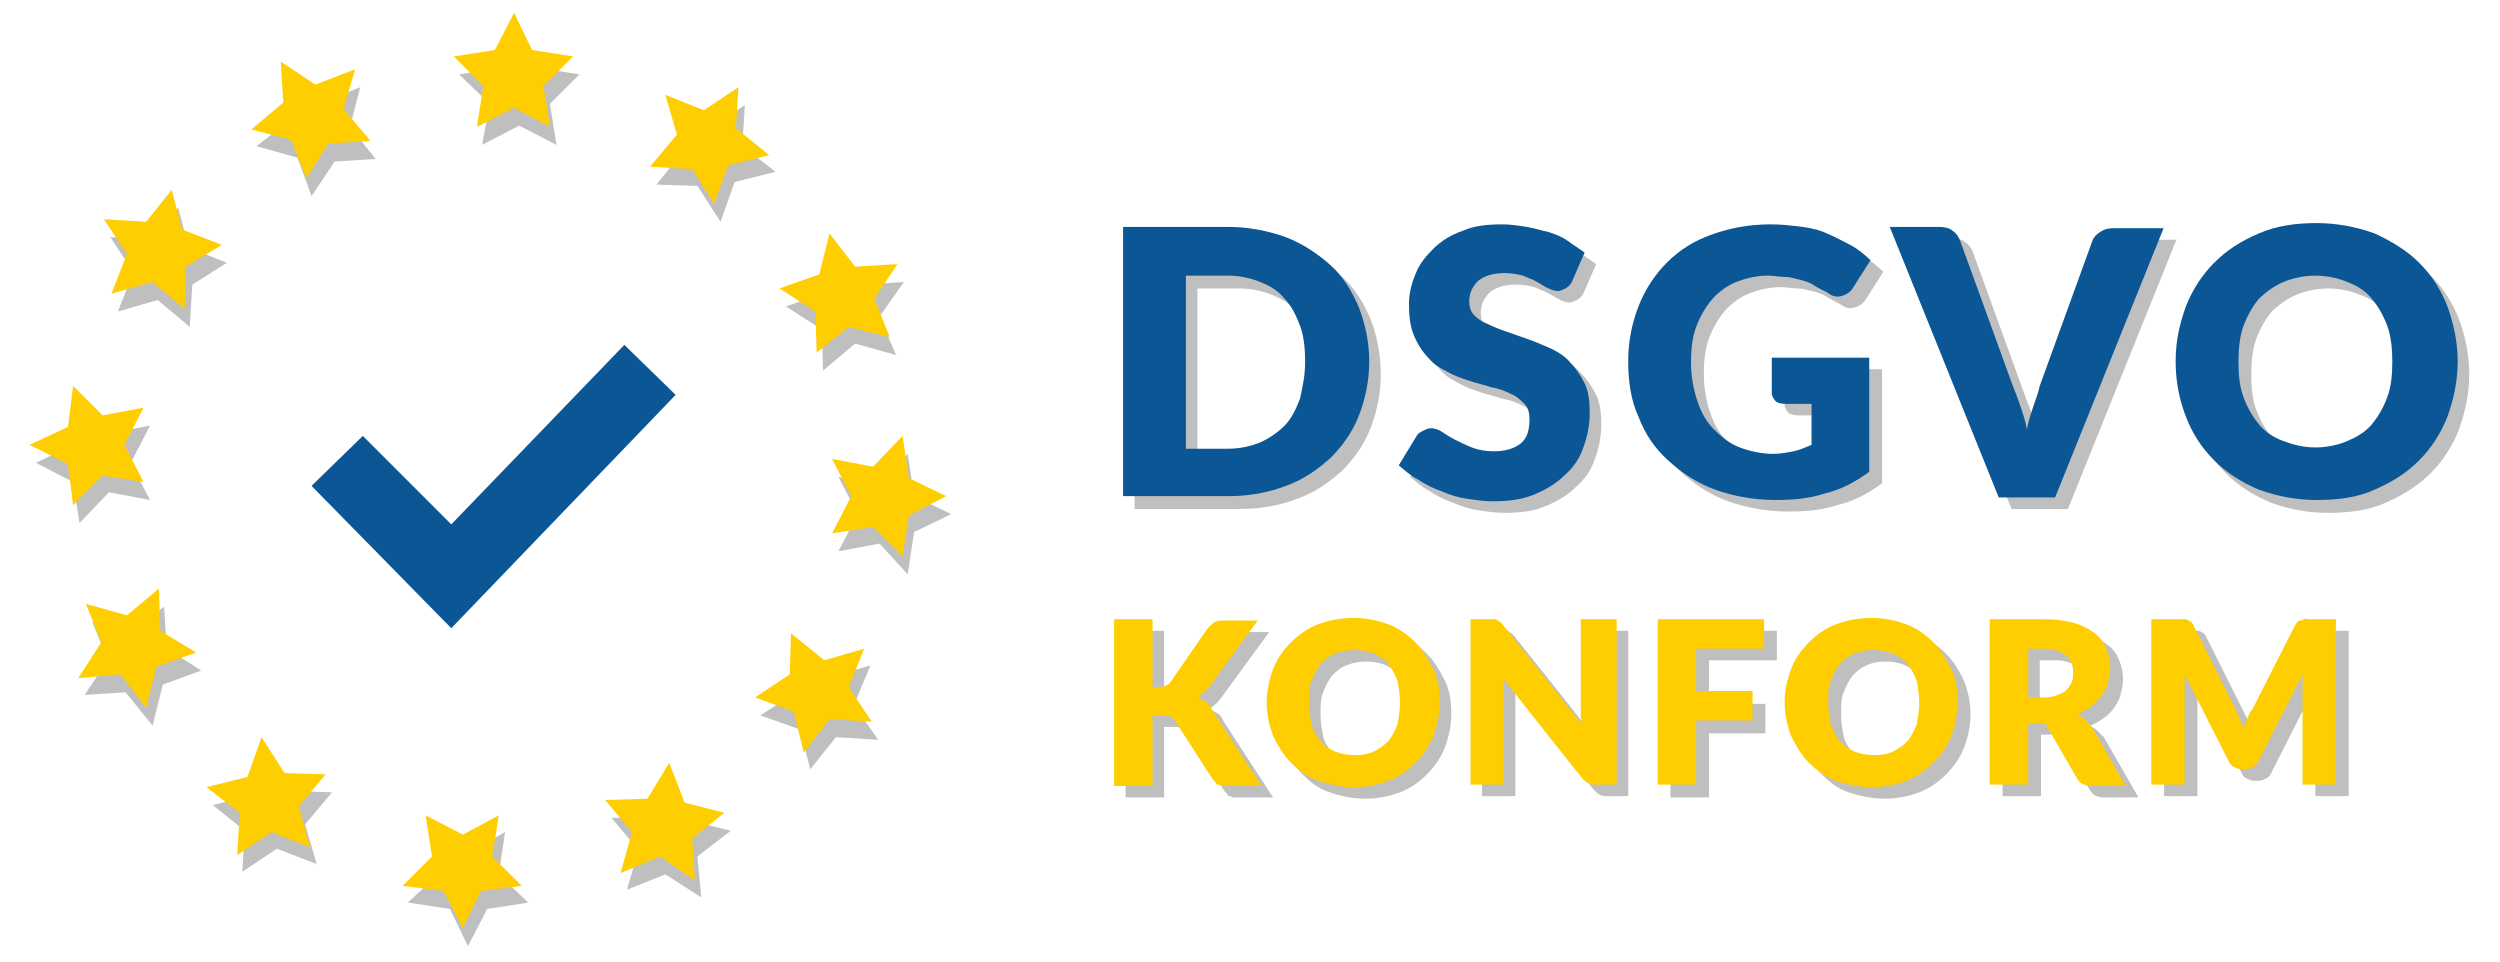 <?xml version="1.0" encoding="utf-8"?>
<!-- Generator: Adobe Illustrator 16.0.4, SVG Export Plug-In . SVG Version: 6.00 Build 0)  -->
<!DOCTYPE svg PUBLIC "-//W3C//DTD SVG 1.0//EN" "http://www.w3.org/TR/2001/REC-SVG-20010904/DTD/svg10.dtd">
<svg version="1.0" xmlns="http://www.w3.org/2000/svg" xmlns:xlink="http://www.w3.org/1999/xlink" x="0px" y="0px" width="195px"
	 height="75px" viewBox="0 0 195 75" style="enable-background:new 0 0 195 75;" xml:space="preserve">
<style type="text/css">
<![CDATA[
	.st0{fill:#7C7C7C;}
	.st1{fill:#E2E2E2;}
	.st2{fill:#E5E5E5;}
	.st3{fill:#80CC28;}
	.st4{fill:#1E91D1;}
	.st5{fill:none;stroke:#0B5796;stroke-width:7;stroke-miterlimit:10;}
	.st6{fill:#BFBFBF;}
	.st7{fill:#282828;}
	.st8{fill:none;stroke:#0B5796;stroke-width:6;stroke-miterlimit:10;}
	.st9{fill:#7C7C7C;stroke:#FFFFFF;stroke-width:2;stroke-linecap:round;stroke-linejoin:round;}
	.st10{fill:#FFCE00;}
	.st11{fill:#FFFFFF;}
	.st12{fill:none;stroke:#000000;stroke-width:2;stroke-miterlimit:10;}
	.st13{fill:none;stroke:#282828;stroke-width:2;stroke-miterlimit:10;}
	.st14{fill:#0B5796;}
	.st15{fill:#DD0000;}
]]>
</style>
<g id="Ebene_1">
</g>
<g id="Ebene_2">
	<g>
		<g>
			<path class="st6" d="M107.7,29.2c0,1.5-0.3,2.9-0.8,4.2s-1.3,2.4-2.2,3.3c-1,0.9-2.1,1.7-3.5,2.2c-1.3,0.5-2.8,0.8-4.5,0.8h-8.2
				V18.6h8.2c1.6,0,3.1,0.3,4.5,0.8c1.3,0.5,2.5,1.3,3.5,2.2c1,0.9,1.7,2.1,2.2,3.3S107.7,27.7,107.7,29.2z M102.7,29.2
				c0-1-0.1-2-0.4-2.8s-0.7-1.6-1.2-2.1c-0.5-0.6-1.1-1-1.9-1.3c-0.7-0.3-1.6-0.5-2.5-0.5h-3.3V36h3.3c0.9,0,1.8-0.2,2.5-0.5
				c0.7-0.3,1.4-0.8,1.9-1.3s0.9-1.3,1.2-2.1S102.7,30.2,102.7,29.2z"/>
			<path class="st6" d="M123.5,22.9c-0.1,0.2-0.3,0.4-0.5,0.5c-0.2,0.1-0.4,0.2-0.6,0.2c-0.2,0-0.5-0.1-0.7-0.2s-0.5-0.3-0.9-0.5
				c-0.3-0.2-0.7-0.3-1.1-0.5c-0.4-0.1-0.9-0.2-1.4-0.2c-0.9,0-1.6,0.2-2.1,0.6c-0.4,0.4-0.7,0.9-0.7,1.6c0,0.4,0.1,0.8,0.4,1.1
				s0.6,0.5,1.1,0.7c0.4,0.2,0.9,0.4,1.5,0.6c0.6,0.2,1.1,0.4,1.7,0.6s1.2,0.5,1.7,0.7c0.6,0.3,1.1,0.6,1.5,1.1
				c0.4,0.4,0.8,1,1.1,1.6c0.3,0.6,0.4,1.4,0.4,2.3c0,1-0.2,1.9-0.5,2.7c-0.3,0.9-0.8,1.6-1.5,2.2c-0.6,0.6-1.4,1.1-2.4,1.5
				c-0.9,0.4-2,0.5-3.2,0.5c-0.7,0-1.3-0.1-2-0.2c-0.7-0.1-1.3-0.3-2-0.6c-0.6-0.2-1.2-0.5-1.8-0.9c-0.6-0.3-1-0.7-1.5-1.1l1.4-2.3
				c0.1-0.2,0.3-0.3,0.5-0.4c0.2-0.1,0.4-0.2,0.6-0.2c0.3,0,0.6,0.1,0.9,0.3c0.3,0.2,0.6,0.4,1,0.6s0.8,0.4,1.3,0.6
				c0.5,0.2,1.1,0.3,1.7,0.3c0.9,0,1.6-0.2,2.1-0.6c0.5-0.4,0.7-1,0.7-1.9c0-0.5-0.1-0.9-0.4-1.2c-0.3-0.3-0.6-0.6-1.1-0.8
				c-0.4-0.2-0.9-0.4-1.5-0.5c-0.6-0.2-1.1-0.3-1.7-0.5c-0.6-0.2-1.2-0.4-1.7-0.7c-0.6-0.3-1.1-0.6-1.5-1.1c-0.4-0.4-0.8-1-1.1-1.7
				c-0.3-0.7-0.4-1.5-0.4-2.5c0-0.8,0.2-1.6,0.5-2.3c0.3-0.8,0.8-1.4,1.4-2c0.6-0.6,1.4-1.1,2.3-1.4c0.9-0.4,1.9-0.5,3.1-0.5
				c0.6,0,1.3,0.1,1.9,0.2c0.6,0.1,1.2,0.3,1.7,0.4c0.6,0.2,1.1,0.4,1.5,0.7s0.9,0.6,1.3,0.9L123.5,22.9z"/>
			<path class="st6" d="M139.3,28.8h7.5v8.9c-1.1,0.8-2.2,1.4-3.5,1.7c-1.2,0.4-2.5,0.5-3.8,0.5c-1.7,0-3.3-0.3-4.7-0.8
				s-2.6-1.3-3.7-2.3s-1.8-2.1-2.3-3.4c-0.6-1.3-0.8-2.8-0.8-4.3c0-1.6,0.3-3,0.8-4.3c0.5-1.3,1.3-2.5,2.2-3.4c1-1,2.1-1.7,3.5-2.2
				c1.4-0.5,2.9-0.8,4.6-0.8c0.9,0,1.7,0.1,2.5,0.2c0.8,0.1,1.5,0.3,2.1,0.6c0.7,0.3,1.2,0.6,1.8,0.9c0.5,0.3,1,0.7,1.4,1.1
				l-1.4,2.2c-0.2,0.3-0.5,0.5-0.9,0.6c-0.4,0.1-0.7,0-1.1-0.3c-0.4-0.2-0.8-0.4-1.1-0.6c-0.3-0.2-0.7-0.3-1.1-0.4
				c-0.4-0.1-0.7-0.2-1.1-0.2c-0.4,0-0.8-0.1-1.3-0.1c-0.9,0-1.7,0.2-2.5,0.5c-0.7,0.3-1.4,0.8-1.9,1.4c-0.5,0.6-0.9,1.3-1.2,2.1
				c-0.3,0.8-0.4,1.7-0.4,2.8c0,1.1,0.2,2.1,0.5,3c0.3,0.9,0.7,1.6,1.3,2.2c0.6,0.6,1.2,1.1,2,1.4c0.8,0.3,1.7,0.5,2.6,0.5
				c0.6,0,1.1-0.1,1.6-0.2c0.5-0.1,0.9-0.3,1.4-0.5v-3.2h-2.1c-0.3,0-0.6-0.1-0.7-0.2s-0.3-0.4-0.3-0.6V28.8z"/>
			<path class="st6" d="M169.8,18.6l-8.5,21.1h-4.4l-8.5-21.1h3.9c0.4,0,0.8,0.1,1,0.3c0.3,0.2,0.5,0.5,0.6,0.8l4.1,11.3
				c0.2,0.5,0.4,1,0.6,1.6c0.2,0.6,0.4,1.2,0.5,1.8c0.1-0.6,0.3-1.2,0.5-1.8c0.2-0.6,0.4-1.1,0.5-1.6l4.1-11.3
				c0.1-0.3,0.3-0.5,0.6-0.7c0.3-0.2,0.6-0.3,1-0.3H169.8z"/>
			<path class="st6" d="M192.6,29.2c0,1.5-0.3,2.9-0.8,4.3c-0.5,1.3-1.3,2.5-2.2,3.4s-2.1,1.7-3.5,2.3c-1.3,0.6-2.8,0.8-4.5,0.8
				s-3.1-0.3-4.5-0.8c-1.4-0.6-2.5-1.3-3.5-2.3s-1.7-2.1-2.2-3.4c-0.5-1.3-0.8-2.7-0.8-4.3s0.3-2.9,0.8-4.3c0.5-1.3,1.3-2.5,2.2-3.4
				c1-1,2.1-1.7,3.5-2.3c1.4-0.6,2.9-0.8,4.5-0.8s3.1,0.3,4.5,0.8c1.3,0.6,2.5,1.3,3.5,2.3s1.7,2.1,2.2,3.4
				C192.3,26.2,192.6,27.7,192.6,29.2z M187.6,29.2c0-1-0.1-2-0.4-2.8c-0.3-0.8-0.7-1.5-1.2-2.1s-1.1-1-1.9-1.3
				c-0.7-0.3-1.6-0.5-2.5-0.5c-0.9,0-1.8,0.2-2.5,0.5c-0.7,0.3-1.4,0.8-1.9,1.3c-0.5,0.6-0.9,1.3-1.2,2.1c-0.3,0.8-0.4,1.8-0.4,2.8
				c0,1.1,0.1,2,0.4,2.8c0.3,0.8,0.7,1.5,1.2,2.1c0.5,0.6,1.1,1,1.9,1.3c0.7,0.3,1.6,0.5,2.5,0.5c0.9,0,1.8-0.2,2.5-0.5
				c0.7-0.3,1.4-0.7,1.9-1.3s0.9-1.3,1.2-2.1C187.5,31.2,187.6,30.2,187.6,29.2z"/>
			<path class="st6" d="M90.8,54.5h0.5c0.4,0,0.8-0.1,1-0.4l2.9-4.2c0.2-0.2,0.4-0.4,0.6-0.5c0.2-0.1,0.4-0.1,0.7-0.1H99l-3.8,5.2
				c-0.3,0.4-0.6,0.6-0.9,0.8c0.2,0.1,0.4,0.2,0.6,0.3s0.4,0.3,0.5,0.6l3.9,6h-2.7c-0.2,0-0.3,0-0.4,0c-0.1,0-0.2-0.1-0.3-0.1
				c-0.1,0-0.2-0.1-0.2-0.2c-0.1-0.1-0.1-0.1-0.2-0.2l-2.9-4.5c-0.1-0.2-0.2-0.3-0.4-0.4c-0.2-0.1-0.4-0.1-0.7-0.1h-0.7v5.5h-3V49.2
				h3V54.5z"/>
			<path class="st6" d="M113.2,55.7c0,0.9-0.2,1.8-0.5,2.6c-0.3,0.8-0.8,1.5-1.4,2.1c-0.6,0.6-1.3,1.1-2.1,1.4
				c-0.8,0.3-1.7,0.5-2.7,0.5c-1,0-1.9-0.2-2.8-0.5s-1.5-0.8-2.1-1.4c-0.6-0.6-1-1.3-1.4-2.1c-0.3-0.8-0.5-1.7-0.5-2.6
				c0-0.9,0.2-1.8,0.5-2.6c0.3-0.8,0.8-1.5,1.4-2.1s1.3-1.1,2.1-1.4c0.8-0.3,1.7-0.5,2.8-0.5c1,0,1.9,0.2,2.7,0.5
				c0.8,0.3,1.5,0.8,2.1,1.4c0.6,0.6,1,1.3,1.4,2.1C113.1,53.9,113.2,54.8,113.2,55.7z M110.1,55.7c0-0.6-0.1-1.2-0.2-1.7
				c-0.2-0.5-0.4-0.9-0.7-1.3c-0.3-0.4-0.7-0.6-1.1-0.8s-1-0.3-1.5-0.3c-0.6,0-1.1,0.1-1.6,0.3c-0.5,0.2-0.8,0.5-1.1,0.8
				c-0.3,0.4-0.5,0.8-0.7,1.3c-0.2,0.5-0.2,1.1-0.2,1.7c0,0.6,0.1,1.2,0.2,1.7s0.4,0.9,0.7,1.3s0.7,0.6,1.1,0.8
				c0.5,0.2,1,0.3,1.6,0.3c0.6,0,1.1-0.1,1.5-0.3c0.5-0.2,0.8-0.5,1.1-0.8c0.3-0.4,0.5-0.8,0.7-1.3
				C110.1,56.9,110.1,56.4,110.1,55.7z"/>
			<path class="st6" d="M127,49.2v12.9h-1.6c-0.2,0-0.4,0-0.6-0.1c-0.2-0.1-0.3-0.2-0.5-0.4l-6.1-7.7c0,0.2,0,0.5,0,0.7s0,0.4,0,0.6
				v6.9h-2.6V49.2h1.6c0.1,0,0.2,0,0.3,0c0.1,0,0.2,0,0.2,0.1c0.1,0,0.1,0.1,0.2,0.1c0.1,0.1,0.1,0.1,0.2,0.2l6.2,7.8
				c0-0.2-0.1-0.5-0.1-0.7c0-0.2,0-0.5,0-0.7v-6.8H127z"/>
			<path class="st6" d="M133.3,51.6v3.3h4.4v2.3h-4.4v5h-3V49.2h8.3v2.3H133.3z"/>
			<path class="st6" d="M153.7,55.7c0,0.9-0.2,1.8-0.5,2.6c-0.3,0.8-0.8,1.5-1.4,2.1c-0.6,0.6-1.3,1.1-2.1,1.4
				c-0.8,0.3-1.7,0.5-2.7,0.5s-1.9-0.2-2.8-0.5s-1.5-0.8-2.1-1.4c-0.6-0.6-1-1.3-1.4-2.1c-0.3-0.8-0.5-1.7-0.5-2.6
				c0-0.9,0.2-1.8,0.5-2.6c0.3-0.8,0.8-1.5,1.4-2.1c0.6-0.6,1.3-1.1,2.1-1.4c0.8-0.3,1.7-0.5,2.8-0.5s1.9,0.2,2.7,0.5
				c0.8,0.3,1.5,0.8,2.1,1.4c0.6,0.6,1,1.3,1.4,2.1C153.5,53.9,153.7,54.8,153.7,55.7z M150.6,55.7c0-0.6-0.1-1.2-0.2-1.7
				c-0.2-0.5-0.4-0.9-0.7-1.3c-0.3-0.4-0.7-0.6-1.1-0.8s-1-0.3-1.5-0.3c-0.6,0-1.1,0.1-1.5,0.3c-0.5,0.2-0.8,0.5-1.1,0.8
				c-0.3,0.4-0.5,0.8-0.7,1.3c-0.2,0.5-0.2,1.1-0.2,1.7c0,0.6,0.1,1.2,0.2,1.7s0.4,0.9,0.7,1.3c0.3,0.4,0.7,0.6,1.1,0.8
				c0.5,0.2,1,0.3,1.5,0.3c0.6,0,1.1-0.1,1.5-0.3c0.5-0.2,0.8-0.5,1.1-0.8s0.5-0.8,0.7-1.3C150.5,56.9,150.6,56.4,150.6,55.7z"/>
			<path class="st6" d="M166.8,62.2h-2.7c-0.5,0-0.9-0.2-1.1-0.6l-2.2-3.8c-0.1-0.2-0.2-0.3-0.3-0.4c-0.1-0.1-0.3-0.1-0.5-0.1h-0.8
				v4.8h-3V49.2h4.2c0.9,0,1.7,0.1,2.4,0.3c0.7,0.2,1.2,0.5,1.6,0.8c0.4,0.3,0.7,0.7,0.9,1.2c0.2,0.5,0.3,1,0.3,1.5
				c0,0.4-0.1,0.8-0.2,1.2c-0.1,0.4-0.3,0.7-0.5,1c-0.2,0.3-0.5,0.6-0.8,0.8s-0.7,0.5-1.1,0.6c0.2,0.1,0.4,0.2,0.6,0.4
				c0.2,0.2,0.3,0.3,0.5,0.5L166.8,62.2z M160.4,55.3c0.4,0,0.8-0.1,1-0.2c0.3-0.1,0.5-0.2,0.7-0.4s0.3-0.4,0.4-0.6
				c0.1-0.2,0.1-0.5,0.1-0.8c0-0.6-0.2-1-0.6-1.3c-0.4-0.3-0.9-0.5-1.7-0.5h-1.2v3.8H160.4z"/>
			<path class="st6" d="M183.2,49.2v12.9h-2.6v-7.4c0-0.2,0-0.4,0-0.6c0-0.2,0-0.4,0-0.6l-3.4,6.7c-0.1,0.2-0.2,0.4-0.4,0.5
				c-0.2,0.1-0.4,0.2-0.6,0.2h-0.4c-0.2,0-0.4-0.1-0.6-0.2c-0.2-0.1-0.3-0.3-0.4-0.5l-3.4-6.7c0,0.2,0,0.4,0,0.6c0,0.2,0,0.4,0,0.6
				v7.4h-2.6V49.2h2.3c0.1,0,0.2,0,0.3,0s0.2,0,0.3,0.1c0.1,0,0.1,0.1,0.2,0.1c0.1,0.1,0.1,0.1,0.2,0.3l3.3,6.6
				c0.1,0.2,0.2,0.5,0.3,0.7c0.1,0.2,0.2,0.5,0.3,0.7c0.1-0.3,0.2-0.5,0.3-0.8c0.1-0.2,0.2-0.5,0.4-0.7l3.3-6.5
				c0.1-0.1,0.1-0.2,0.2-0.3c0.1-0.1,0.1-0.1,0.2-0.1c0.1,0,0.2,0,0.3-0.1s0.2,0,0.3,0H183.2z"/>
		</g>
		<g>
			<polygon class="st6" points="40.5,2.4 42,5.3 45.2,5.8 42.9,8.1 43.4,11.3 40.5,9.8 37.6,11.3 38.2,8.1 35.8,5.8 39.1,5.3 			"/>
			<polygon class="st6" points="22.4,6.2 25.1,8 28.1,6.8 27.3,9.9 29.3,12.4 26.1,12.6 24.3,15.3 23.2,12.3 20,11.4 22.6,9.4 			
				"/>
			<polygon class="st6" points="8.6,18.5 11.8,18.7 13.9,16.2 14.7,19.3 17.7,20.5 15,22.2 14.8,25.5 12.3,23.4 9.2,24.3 10.4,21.2 
							"/>
			<polygon class="st6" points="2.8,36.1 5.7,34.7 6.2,31.4 8.5,33.8 11.7,33.2 10.2,36.1 11.7,39 8.5,38.4 6.2,40.8 5.7,37.6 			
				"/>
			<polygon class="st6" points="6.6,54.2 8.4,51.5 7.2,48.5 10.3,49.4 12.8,47.3 13,50.6 15.7,52.3 12.7,53.4 11.9,56.6 9.8,54 			
				"/>
			<polygon class="st6" points="18.9,68 19.1,64.8 16.6,62.8 19.7,62 20.9,58.9 22.6,61.7 25.9,61.8 23.8,64.3 24.7,67.4 21.6,66.2 
							"/>
			<polygon class="st6" points="36.5,73.8 35.1,70.9 31.8,70.4 34.2,68.2 33.6,64.9 36.5,66.5 39.4,64.9 38.9,68.2 41.2,70.4 
				38,70.9 			"/>
			<polygon class="st6" points="54.7,70 51.9,68.2 48.9,69.4 49.8,66.3 47.7,63.8 51,63.7 52.7,60.9 53.8,64 57,64.8 54.4,66.8 			
				"/>
			<polygon class="st6" points="68.5,57.7 65.2,57.5 63.2,60 62.4,56.9 59.3,55.8 62.1,54 62.2,50.7 64.7,52.8 67.9,51.9 66.6,55 
							"/>
			<polygon class="st6" points="74.2,40.1 71.3,41.5 70.8,44.8 68.6,42.4 65.4,43 66.9,40.1 65.4,37.2 68.6,37.8 70.8,35.4 
				71.3,38.7 			"/>
			<polygon class="st6" points="70.5,22 68.6,24.7 69.9,27.7 66.7,26.8 64.2,28.9 64.1,25.7 61.3,23.9 64.4,22.8 65.2,19.6 
				67.2,22.2 			"/>
			<polygon class="st6" points="58.1,8.2 57.9,11.4 60.5,13.4 57.3,14.2 56.2,17.3 54.4,14.5 51.2,14.4 53.2,11.9 52.4,8.8 55.4,10 
							"/>
		</g>
		<g>
			<polygon class="st14" points="35.2,49 24.3,37.9 28.3,34 35.2,40.9 48.7,26.9 52.7,30.8 			"/>
		</g>
		<g>
			<polygon class="st10" points="40.1,1 41.5,3.9 44.7,4.4 42.4,6.7 42.9,9.9 40.1,8.4 37.2,9.9 37.7,6.7 35.4,4.4 38.6,3.9 			"/>
			<polygon class="st10" points="21.9,4.8 24.6,6.6 27.7,5.4 26.8,8.5 28.9,11 25.6,11.2 23.9,13.9 22.7,10.9 19.6,10.1 22.1,8 			
				"/>
			<polygon class="st10" points="8.1,17.1 11.4,17.3 13.4,14.8 14.2,17.9 17.3,19.1 14.5,20.8 14.4,24.1 11.9,22 8.7,22.9 9.9,19.8 
							"/>
			<polygon class="st10" points="2.3,34.7 5.3,33.3 5.7,30.1 8,32.4 11.2,31.8 9.7,34.7 11.2,37.6 8,37.1 5.7,39.4 5.3,36.2 			"/>
			<polygon class="st10" points="6.1,52.9 7.9,50.1 6.7,47.1 9.9,48 12.4,45.9 12.5,49.2 15.3,50.9 12.2,52 11.4,55.2 9.4,52.6 			
				"/>
			<polygon class="st10" points="18.5,66.7 18.7,63.4 16.1,61.4 19.3,60.6 20.4,57.5 22.2,60.3 25.4,60.4 23.3,62.9 24.2,66.1 
				21.2,64.9 			"/>
			<polygon class="st10" points="36.1,72.4 34.6,69.5 31.4,69.1 33.7,66.8 33.2,63.6 36.1,65.1 38.9,63.6 38.4,66.8 40.7,69.1 
				37.5,69.5 			"/>
			<polygon class="st10" points="54.2,68.7 51.5,66.8 48.4,68.1 49.3,64.9 47.2,62.4 50.5,62.3 52.2,59.5 53.4,62.6 56.5,63.4 
				54,65.4 			"/>
			<polygon class="st10" points="68,56.3 64.7,56.1 62.7,58.7 61.9,55.5 58.9,54.4 61.6,52.6 61.7,49.4 64.3,51.5 67.4,50.6 
				66.2,53.6 			"/>
			<polygon class="st10" points="73.8,38.7 70.9,40.2 70.4,43.4 68.1,41.1 64.9,41.6 66.4,38.7 64.9,35.8 68.1,36.4 70.4,34 
				70.9,37.3 			"/>
			<polygon class="st10" points="70,20.6 68.2,23.3 69.4,26.3 66.2,25.5 63.7,27.5 63.6,24.3 60.8,22.5 63.9,21.4 64.7,18.2 
				66.7,20.8 			"/>
			<polygon class="st10" points="57.6,6.8 57.4,10 60,12.1 56.8,12.9 55.7,15.9 54,13.2 50.7,13 52.8,10.5 51.9,7.4 54.9,8.6 			"/>
		</g>
		<g>
			<path class="st14" d="M106.8,28.2c0,1.5-0.3,2.9-0.8,4.2c-0.5,1.3-1.3,2.4-2.2,3.3c-1,0.9-2.1,1.7-3.5,2.2
				c-1.3,0.5-2.8,0.8-4.5,0.8h-8.2V17.7h8.2c1.6,0,3.1,0.3,4.5,0.8c1.3,0.5,2.5,1.3,3.5,2.2c1,0.9,1.7,2.1,2.2,3.3
				C106.5,25.3,106.8,26.7,106.8,28.2z M101.8,28.2c0-1-0.1-2-0.4-2.8s-0.7-1.6-1.2-2.1c-0.5-0.6-1.1-1-1.9-1.3
				c-0.7-0.3-1.6-0.5-2.5-0.5h-3.3V35h3.3c0.9,0,1.8-0.2,2.5-0.5c0.7-0.3,1.4-0.8,1.9-1.3s0.9-1.3,1.2-2.1
				C101.6,30.2,101.8,29.3,101.8,28.2z"/>
			<path class="st14" d="M122.6,22c-0.1,0.2-0.3,0.4-0.5,0.5c-0.2,0.1-0.4,0.2-0.6,0.2c-0.2,0-0.5-0.1-0.7-0.2
				c-0.3-0.1-0.5-0.3-0.9-0.5c-0.3-0.2-0.7-0.3-1.1-0.5c-0.4-0.1-0.9-0.2-1.4-0.2c-0.9,0-1.6,0.2-2.1,0.6c-0.4,0.4-0.7,0.9-0.7,1.6
				c0,0.4,0.1,0.8,0.4,1.1c0.3,0.3,0.6,0.5,1.1,0.7c0.4,0.2,0.9,0.4,1.5,0.6c0.6,0.2,1.1,0.4,1.7,0.6c0.6,0.2,1.2,0.5,1.7,0.7
				c0.6,0.3,1.1,0.6,1.5,1.1c0.4,0.4,0.8,1,1.1,1.6c0.3,0.6,0.4,1.4,0.4,2.3c0,1-0.2,1.9-0.5,2.7c-0.3,0.9-0.8,1.6-1.5,2.2
				c-0.6,0.6-1.4,1.1-2.4,1.5s-2,0.5-3.2,0.5c-0.7,0-1.3-0.1-2-0.2c-0.7-0.1-1.3-0.3-2-0.6c-0.6-0.2-1.2-0.5-1.8-0.9
				c-0.6-0.3-1-0.7-1.5-1.1l1.4-2.3c0.1-0.2,0.3-0.3,0.5-0.4c0.2-0.1,0.4-0.2,0.6-0.2c0.3,0,0.6,0.1,0.9,0.3c0.3,0.2,0.6,0.4,1,0.6
				c0.4,0.2,0.8,0.4,1.3,0.6c0.5,0.2,1.1,0.3,1.7,0.3c0.9,0,1.6-0.2,2.1-0.6c0.5-0.4,0.7-1,0.7-1.9c0-0.5-0.1-0.9-0.4-1.2
				c-0.3-0.3-0.6-0.6-1.1-0.8c-0.4-0.2-0.9-0.4-1.5-0.5c-0.6-0.2-1.1-0.3-1.7-0.5c-0.6-0.2-1.2-0.4-1.7-0.7
				c-0.6-0.3-1.1-0.6-1.5-1.1c-0.4-0.4-0.8-1-1.1-1.7c-0.3-0.7-0.4-1.5-0.4-2.5c0-0.8,0.2-1.6,0.5-2.3c0.3-0.8,0.8-1.4,1.4-2
				c0.6-0.6,1.4-1.1,2.3-1.4c0.9-0.4,1.9-0.5,3.1-0.5c0.6,0,1.3,0.1,1.9,0.2c0.6,0.1,1.2,0.3,1.7,0.4c0.6,0.2,1.1,0.4,1.5,0.7
				s0.9,0.6,1.3,0.9L122.6,22z"/>
			<path class="st14" d="M138.3,27.9h7.5v8.9c-1.1,0.8-2.2,1.4-3.5,1.7c-1.2,0.4-2.5,0.5-3.8,0.5c-1.7,0-3.3-0.3-4.7-0.8
				s-2.6-1.3-3.7-2.3s-1.8-2.1-2.3-3.4c-0.6-1.3-0.8-2.8-0.8-4.3c0-1.6,0.3-3,0.8-4.3c0.5-1.3,1.3-2.5,2.2-3.4c1-1,2.1-1.7,3.5-2.2
				c1.4-0.5,2.9-0.8,4.6-0.8c0.9,0,1.7,0.1,2.5,0.2c0.8,0.1,1.5,0.3,2.1,0.6c0.7,0.3,1.2,0.6,1.8,0.9c0.5,0.3,1,0.7,1.4,1.1
				l-1.4,2.2c-0.2,0.3-0.5,0.5-0.9,0.6s-0.7,0-1.1-0.3c-0.4-0.2-0.8-0.4-1.1-0.6c-0.3-0.2-0.7-0.3-1.1-0.4c-0.4-0.1-0.7-0.2-1.1-0.2
				c-0.4,0-0.8-0.1-1.3-0.1c-0.9,0-1.7,0.2-2.5,0.5c-0.7,0.3-1.4,0.8-1.9,1.4c-0.5,0.6-0.9,1.3-1.2,2.1c-0.3,0.8-0.4,1.7-0.4,2.8
				c0,1.1,0.2,2.1,0.5,3c0.3,0.9,0.7,1.6,1.3,2.2c0.6,0.6,1.2,1.1,2,1.4c0.8,0.3,1.7,0.5,2.6,0.5c0.6,0,1.1-0.1,1.6-0.2
				c0.5-0.1,0.9-0.3,1.4-0.5v-3.2h-2.1c-0.3,0-0.6-0.1-0.7-0.2s-0.3-0.4-0.3-0.6V27.9z"/>
			<path class="st14" d="M168.8,17.7l-8.5,21.1h-4.4l-8.5-21.1h3.9c0.4,0,0.8,0.1,1,0.3c0.3,0.2,0.5,0.5,0.6,0.8l4.1,11.3
				c0.2,0.5,0.4,1,0.6,1.6c0.2,0.6,0.4,1.2,0.5,1.8c0.1-0.6,0.3-1.2,0.5-1.8c0.2-0.6,0.4-1.1,0.5-1.6l4.1-11.3
				c0.1-0.3,0.3-0.5,0.6-0.7c0.3-0.2,0.6-0.3,1-0.3H168.8z"/>
			<path class="st14" d="M191.7,28.2c0,1.5-0.3,2.9-0.8,4.3c-0.5,1.3-1.3,2.5-2.2,3.4c-1,1-2.1,1.7-3.5,2.3
				c-1.3,0.6-2.8,0.8-4.5,0.8c-1.6,0-3.1-0.3-4.5-0.8c-1.4-0.6-2.5-1.3-3.5-2.3s-1.7-2.1-2.2-3.4c-0.5-1.3-0.8-2.7-0.8-4.3
				s0.3-2.9,0.8-4.3c0.5-1.3,1.3-2.5,2.2-3.4c1-1,2.1-1.7,3.5-2.3c1.4-0.6,2.9-0.8,4.5-0.8c1.6,0,3.1,0.3,4.5,0.8
				c1.3,0.6,2.5,1.3,3.5,2.3c1,1,1.7,2.1,2.2,3.4C191.4,25.3,191.7,26.7,191.7,28.2z M186.6,28.2c0-1-0.1-2-0.4-2.8
				c-0.3-0.8-0.7-1.5-1.2-2.1c-0.5-0.6-1.1-1-1.9-1.3c-0.7-0.3-1.6-0.5-2.5-0.5c-0.9,0-1.8,0.2-2.5,0.5c-0.7,0.3-1.4,0.8-1.9,1.3
				c-0.5,0.6-0.9,1.3-1.2,2.1c-0.3,0.8-0.4,1.8-0.4,2.8c0,1.1,0.1,2,0.4,2.8s0.7,1.5,1.2,2.1c0.5,0.6,1.1,1,1.9,1.3s1.6,0.5,2.5,0.5
				c0.9,0,1.8-0.2,2.5-0.5c0.7-0.3,1.4-0.7,1.9-1.3c0.5-0.6,0.9-1.3,1.2-2.1S186.6,29.3,186.6,28.2z"/>
			<path class="st10" d="M89.8,53.6h0.5c0.4,0,0.8-0.1,1-0.4l2.9-4.2c0.2-0.2,0.4-0.4,0.6-0.5c0.2-0.1,0.4-0.1,0.7-0.1h2.6l-3.8,5.2
				c-0.3,0.4-0.6,0.6-0.9,0.8c0.2,0.1,0.4,0.2,0.6,0.3s0.4,0.3,0.5,0.6l3.9,6h-2.7c-0.2,0-0.3,0-0.4,0c-0.1,0-0.2-0.1-0.3-0.1
				c-0.1,0-0.2-0.1-0.2-0.2c-0.1-0.1-0.1-0.1-0.2-0.2l-2.9-4.5c-0.1-0.2-0.2-0.3-0.4-0.4c-0.2-0.1-0.4-0.1-0.7-0.1h-0.7v5.5h-3V48.3
				h3V53.6z"/>
			<path class="st10" d="M112.3,54.8c0,0.9-0.2,1.8-0.5,2.6c-0.3,0.8-0.8,1.5-1.4,2.1s-1.3,1.1-2.1,1.4c-0.8,0.3-1.7,0.5-2.7,0.5
				c-1,0-1.9-0.2-2.8-0.5c-0.8-0.3-1.5-0.8-2.1-1.4c-0.6-0.6-1-1.3-1.4-2.1c-0.3-0.8-0.5-1.7-0.5-2.6s0.2-1.8,0.5-2.6
				c0.3-0.8,0.8-1.5,1.4-2.1c0.6-0.6,1.3-1.1,2.1-1.4c0.8-0.3,1.7-0.5,2.8-0.5c1,0,1.9,0.2,2.7,0.5c0.8,0.3,1.5,0.8,2.1,1.4
				c0.6,0.6,1,1.3,1.4,2.1S112.3,53.8,112.3,54.8z M109.2,54.8c0-0.6-0.1-1.2-0.2-1.7c-0.2-0.5-0.4-0.9-0.7-1.3
				c-0.3-0.4-0.7-0.6-1.1-0.8c-0.5-0.2-1-0.3-1.5-0.3c-0.6,0-1.1,0.1-1.6,0.3c-0.5,0.2-0.8,0.5-1.1,0.8c-0.3,0.4-0.5,0.8-0.7,1.3
				c-0.2,0.5-0.2,1.1-0.2,1.7c0,0.6,0.1,1.2,0.2,1.7s0.4,0.9,0.7,1.3c0.3,0.4,0.7,0.6,1.1,0.8c0.5,0.2,1,0.3,1.6,0.3
				c0.6,0,1.1-0.1,1.5-0.3c0.4-0.2,0.8-0.5,1.1-0.8c0.3-0.4,0.5-0.8,0.7-1.3C109.1,56,109.2,55.4,109.2,54.8z"/>
			<path class="st10" d="M126.1,48.3v12.9h-1.6c-0.2,0-0.4,0-0.6-0.1c-0.2-0.1-0.3-0.2-0.5-0.4l-6.1-7.7c0,0.2,0,0.5,0,0.7
				c0,0.2,0,0.4,0,0.6v6.9h-2.6V48.3h1.6c0.1,0,0.2,0,0.3,0c0.1,0,0.2,0,0.2,0.1c0.1,0,0.1,0.1,0.2,0.1c0.1,0.1,0.1,0.1,0.2,0.2
				l6.2,7.8c0-0.2-0.1-0.5-0.1-0.7c0-0.2,0-0.5,0-0.7v-6.8H126.1z"/>
			<path class="st10" d="M132.3,50.6v3.3h4.4v2.3h-4.4v5h-3V48.3h8.3v2.3H132.3z"/>
			<path class="st10" d="M152.7,54.8c0,0.9-0.2,1.8-0.5,2.6c-0.3,0.8-0.8,1.5-1.4,2.1c-0.6,0.6-1.3,1.1-2.1,1.4
				c-0.8,0.3-1.7,0.5-2.7,0.5c-1,0-1.9-0.2-2.8-0.5c-0.8-0.3-1.5-0.8-2.1-1.4c-0.6-0.6-1-1.3-1.4-2.1c-0.3-0.8-0.5-1.7-0.5-2.6
				s0.2-1.8,0.5-2.6c0.3-0.8,0.8-1.5,1.4-2.1c0.6-0.6,1.3-1.1,2.1-1.4c0.8-0.3,1.7-0.5,2.8-0.5c1,0,1.9,0.2,2.7,0.5
				c0.8,0.3,1.5,0.8,2.1,1.4c0.6,0.6,1,1.3,1.4,2.1C152.6,53,152.7,53.8,152.7,54.8z M149.7,54.8c0-0.6-0.1-1.2-0.2-1.7
				c-0.2-0.5-0.4-0.9-0.7-1.3c-0.3-0.4-0.7-0.6-1.1-0.8c-0.5-0.2-1-0.3-1.5-0.3c-0.6,0-1.1,0.1-1.6,0.3c-0.5,0.2-0.8,0.5-1.1,0.8
				c-0.3,0.4-0.5,0.8-0.7,1.3c-0.2,0.5-0.2,1.1-0.2,1.7c0,0.6,0.1,1.2,0.2,1.7c0.2,0.5,0.4,0.9,0.7,1.3c0.3,0.4,0.7,0.6,1.1,0.8
				c0.5,0.2,1,0.3,1.6,0.3c0.6,0,1.1-0.1,1.5-0.3c0.4-0.2,0.8-0.5,1.1-0.8c0.3-0.4,0.5-0.8,0.7-1.3C149.6,56,149.7,55.4,149.7,54.8z
				"/>
			<path class="st10" d="M165.8,61.3h-2.7c-0.5,0-0.9-0.2-1.1-0.6l-2.2-3.8c-0.1-0.2-0.2-0.3-0.3-0.4s-0.3-0.1-0.5-0.1h-0.8v4.8h-3
				V48.3h4.2c0.9,0,1.7,0.1,2.4,0.3c0.7,0.2,1.2,0.5,1.6,0.8c0.4,0.3,0.7,0.7,0.9,1.2s0.3,1,0.3,1.5c0,0.4-0.1,0.8-0.2,1.2
				c-0.1,0.4-0.3,0.7-0.5,1c-0.2,0.3-0.5,0.6-0.8,0.8c-0.3,0.2-0.7,0.5-1.1,0.6c0.2,0.1,0.4,0.2,0.6,0.4c0.2,0.2,0.3,0.3,0.5,0.5
				L165.8,61.3z M159.5,54.4c0.4,0,0.8-0.1,1-0.2c0.3-0.1,0.5-0.2,0.7-0.4s0.3-0.4,0.4-0.6c0.1-0.2,0.1-0.5,0.1-0.8
				c0-0.6-0.2-1-0.6-1.3c-0.4-0.3-0.9-0.5-1.7-0.5h-1.2v3.8H159.5z"/>
			<path class="st10" d="M182.2,48.3v12.9h-2.6v-7.4c0-0.2,0-0.4,0-0.6c0-0.2,0-0.4,0-0.6l-3.4,6.7c-0.1,0.2-0.2,0.4-0.4,0.5
				c-0.2,0.1-0.4,0.2-0.6,0.2h-0.4c-0.2,0-0.4-0.1-0.6-0.2c-0.2-0.1-0.3-0.3-0.4-0.5l-3.4-6.7c0,0.2,0,0.4,0,0.6c0,0.2,0,0.4,0,0.6
				v7.4h-2.6V48.3h2.3c0.1,0,0.2,0,0.3,0c0.1,0,0.2,0,0.3,0.1c0.1,0,0.1,0.1,0.2,0.1c0.1,0.1,0.1,0.1,0.2,0.3l3.3,6.6
				c0.1,0.2,0.2,0.5,0.3,0.7c0.1,0.2,0.2,0.5,0.3,0.7c0.1-0.3,0.2-0.5,0.3-0.8c0.1-0.2,0.2-0.5,0.4-0.7l3.3-6.5
				c0.1-0.1,0.1-0.2,0.2-0.3c0.1-0.1,0.1-0.1,0.2-0.1c0.1,0,0.2,0,0.3-0.1s0.2,0,0.3,0H182.2z"/>
		</g>
	</g>
</g>
</svg>
